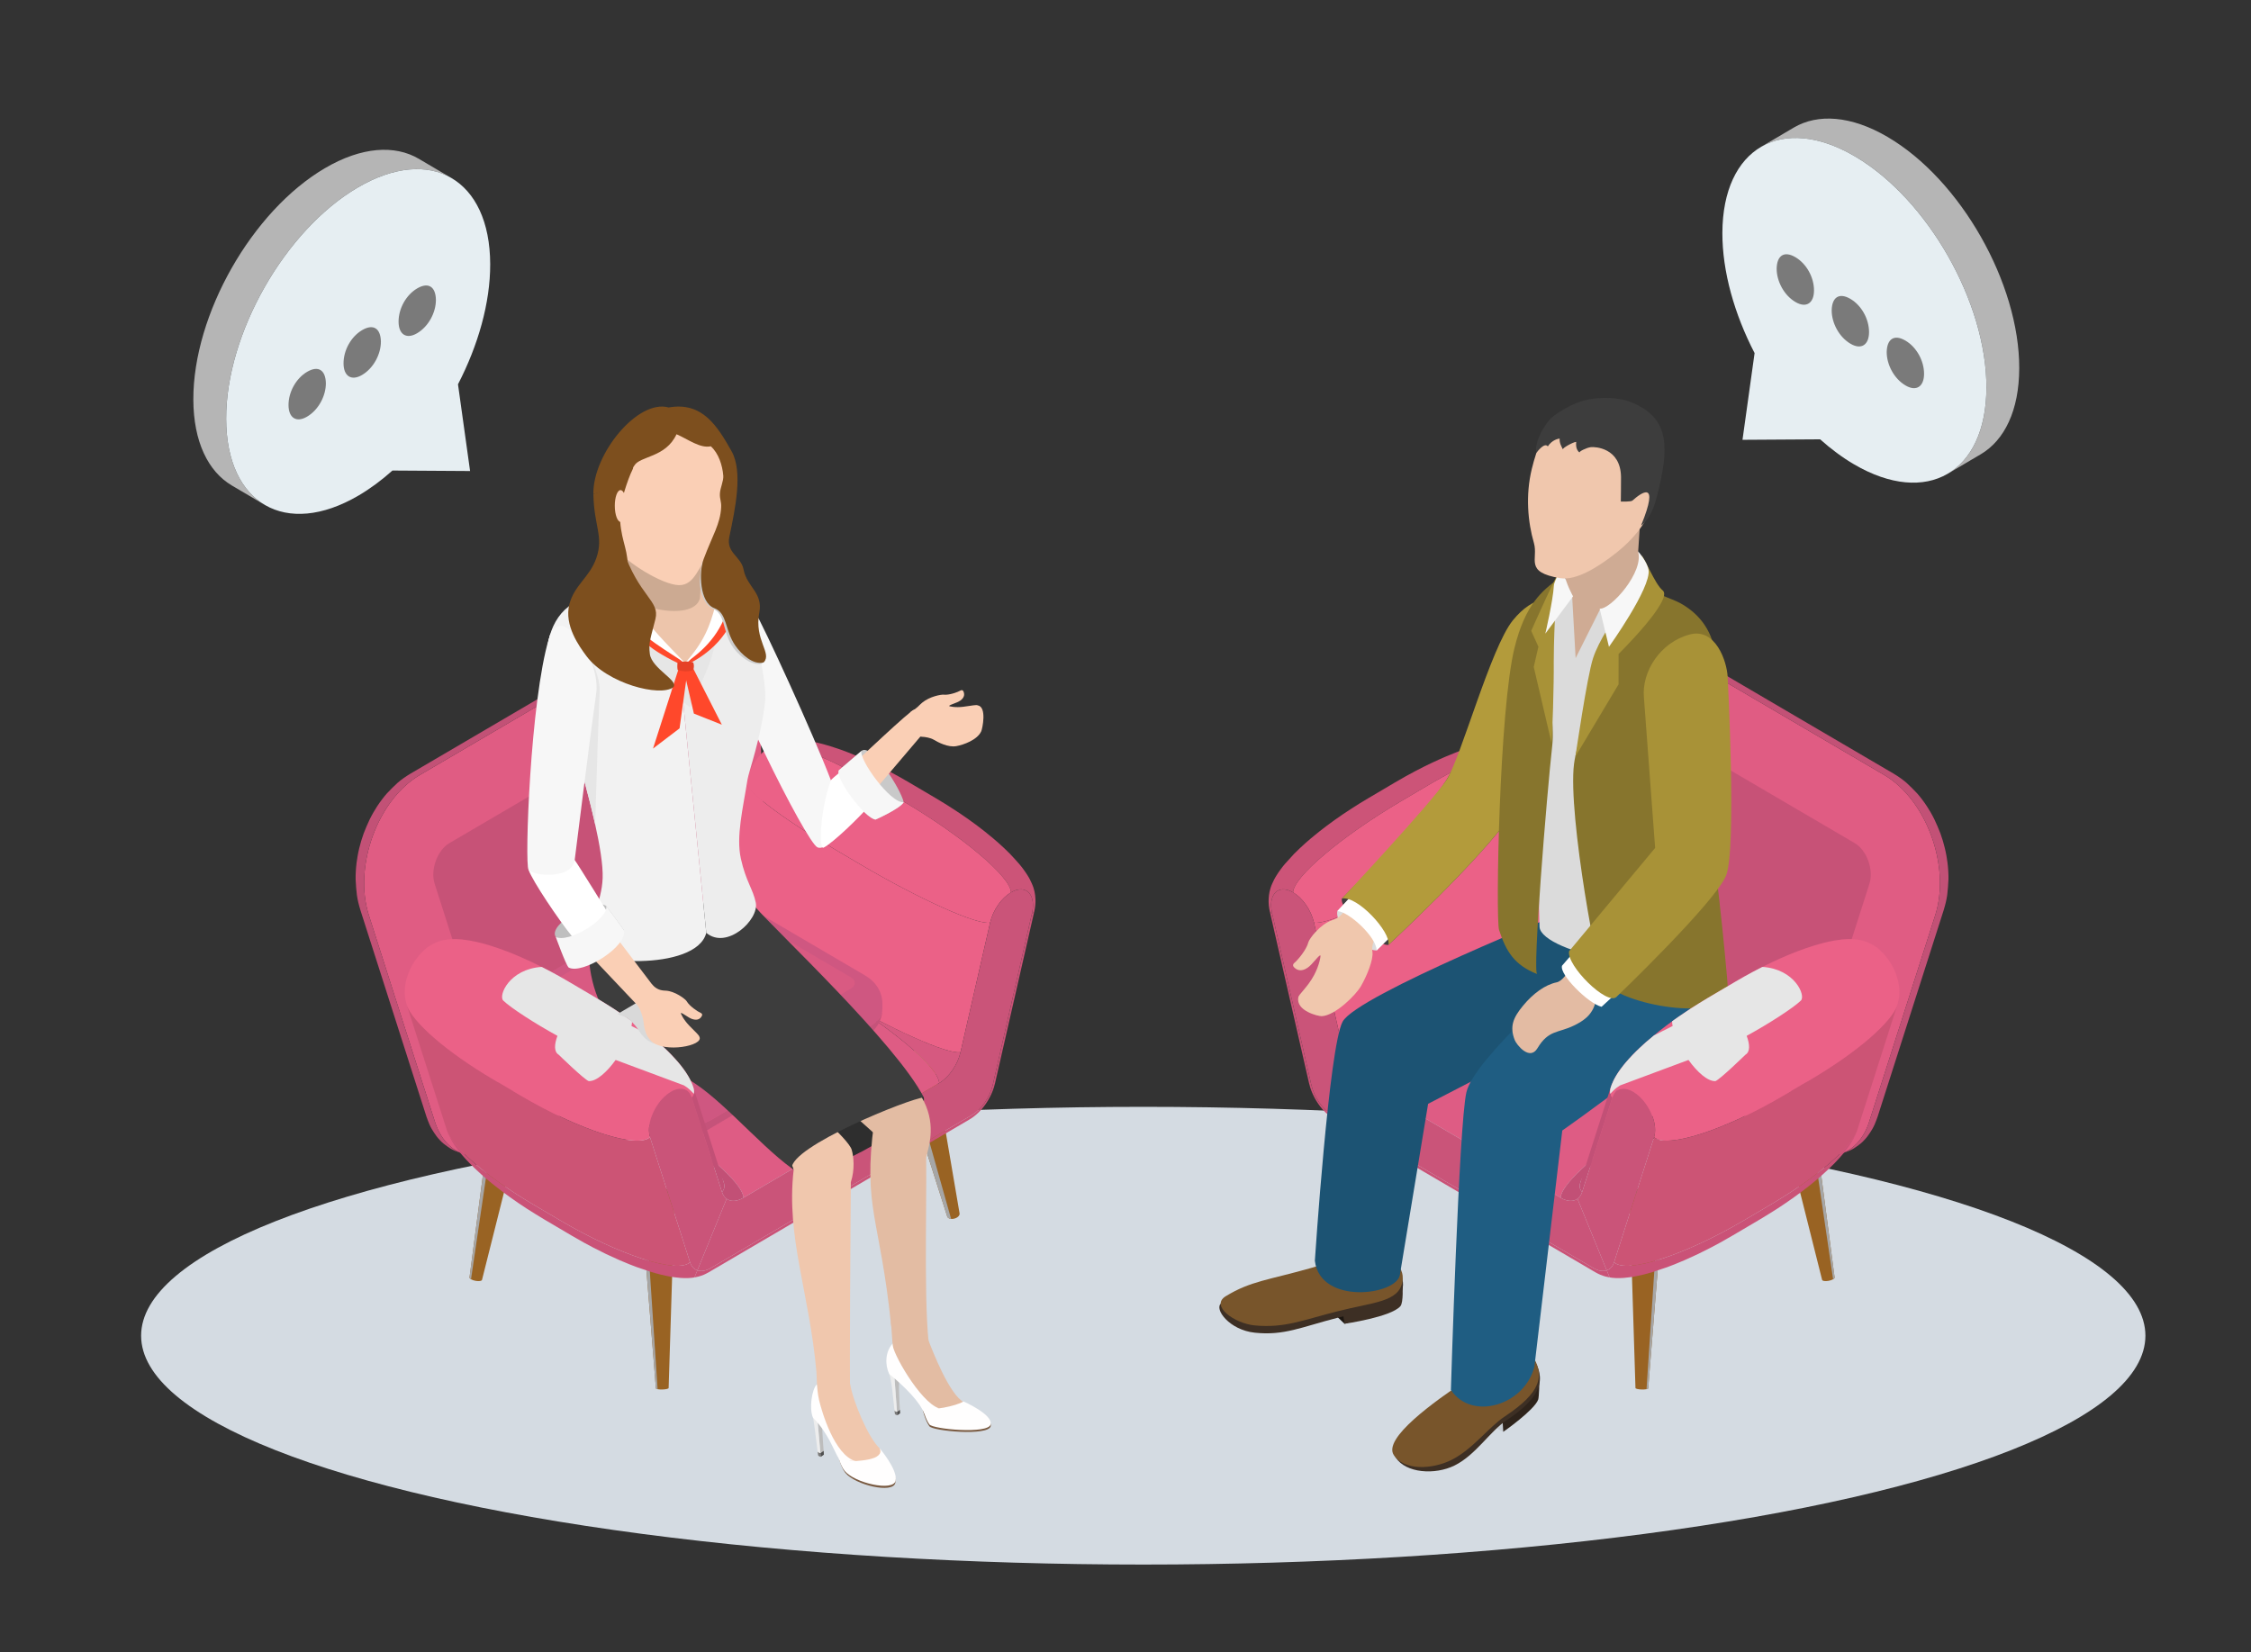 <svg width="203" height="149" viewBox="0 0 203 149" fill="none" xmlns="http://www.w3.org/2000/svg">
<rect x="0" y="0" width="203" height="149" fill="#333333" stroke="none"/>
<ellipse cx="103.102" cy="120.473" rx="90.376" ry="20.642" fill="#D4DBE2"/>
<path d="M81.446 95.243C82.004 94.747 82.971 94.558 83.607 94.822C84.242 95.085 84.305 95.701 83.747 96.198C83.189 96.694 82.222 96.883 81.587 96.619C80.951 96.356 80.888 95.74 81.446 95.243Z" fill="#96853F"/>
<path d="M85.422 109.721C83.98 105.195 82.537 100.669 81.095 96.142C81.157 96.339 81.323 96.509 81.587 96.619C82.222 96.883 83.189 96.694 83.748 96.198C84.042 95.935 84.164 95.64 84.119 95.38C84.962 100.11 85.73 104.754 86.536 109.441C86.552 109.536 86.507 109.645 86.399 109.742C86.193 109.924 85.837 109.994 85.603 109.897C85.506 109.856 85.445 109.794 85.422 109.721L85.422 109.721Z" fill="#996323"/>
<g style="mix-blend-mode:multiply">
<path d="M85.422 109.721L81.095 96.142C81.157 96.339 81.323 96.509 81.587 96.619C81.727 96.677 81.884 96.713 82.049 96.729L85.773 109.938C85.713 109.932 85.655 109.919 85.603 109.897C85.506 109.857 85.445 109.794 85.422 109.721H85.422Z" fill="#A6A6A6"/>
</g>
<path d="M42.342 115.218C43.076 109.602 43.811 103.988 44.546 98.372C44.527 98.517 44.673 98.694 44.985 98.862C45.58 99.181 46.551 99.352 47.155 99.241C47.426 99.192 47.576 99.095 47.607 98.973C46.227 104.462 44.848 109.95 43.468 115.44C43.457 115.484 43.401 115.52 43.302 115.538C43.08 115.579 42.722 115.516 42.503 115.399C42.388 115.337 42.334 115.272 42.342 115.218Z" fill="#996323"/>
<g style="mix-blend-mode:multiply">
<path d="M42.341 115.218L44.546 98.372C44.528 98.506 44.651 98.665 44.914 98.821L42.477 115.383C42.38 115.326 42.335 115.267 42.341 115.218Z" fill="#A6A6A6"/>
</g>
<path d="M45.002 98.082C45.606 97.972 46.577 98.142 47.171 98.462C47.766 98.782 47.759 99.131 47.155 99.241C46.551 99.352 45.58 99.182 44.985 98.862C44.391 98.541 44.398 98.192 45.002 98.082Z" fill="#91813D"/>
<path d="M69.197 84.123C68.951 76.895 68.704 69.669 68.459 62.441C68.442 62.116 68.417 61.681 68.365 61.359C68.259 60.7 68.231 60.581 68.064 59.991C68.005 59.785 67.912 59.514 67.823 59.319C67.675 58.991 67.462 58.559 67.275 58.252C67.172 58.081 67.014 57.868 66.892 57.711C66.788 57.579 66.634 57.417 66.523 57.291C66.396 57.147 66.198 56.98 66.05 56.859C65.902 56.737 65.697 56.584 65.53 56.491C65.254 56.337 64.871 56.16 64.578 56.041C63.368 55.629 61.954 55.782 60.514 56.626L37.865 69.901C34.049 72.137 31.86 78.159 33.266 82.553L39.222 101.177C39.702 102.679 40.623 103.67 41.75 104.053C41.904 104.102 42.112 104.158 42.27 104.191C42.393 104.217 42.56 104.234 42.685 104.248C42.919 104.273 43.294 104.261 43.484 104.235C43.616 104.218 44.019 104.163 44.291 104.069C44.416 104.026 44.588 103.977 44.709 103.923C44.941 103.821 45.244 103.67 45.467 103.55C45.526 103.516 45.581 103.468 45.632 103.407C45.581 103.468 45.526 103.516 45.467 103.55L47.443 102.392L49.419 101.234L51.395 100.076L53.37 98.918L55.346 97.76L57.322 96.602L59.298 95.444L61.274 94.285L63.249 93.127L65.225 91.969C65.266 91.946 65.304 91.916 65.34 91.88C65.304 91.916 65.265 91.945 65.225 91.969C65.681 91.7 65.985 91.446 65.988 91.443C66.19 91.273 66.451 91.034 66.642 90.851C66.741 90.755 66.861 90.616 66.953 90.513C67.155 90.286 67.438 89.906 67.508 89.8C67.583 89.686 67.689 89.538 67.758 89.42C67.897 89.186 68.077 88.87 68.2 88.627C68.262 88.504 68.342 88.339 68.393 88.212C68.445 88.085 68.518 87.916 68.567 87.788C68.617 87.659 68.675 87.484 68.721 87.354C68.737 87.31 68.879 86.87 68.969 86.462C68.999 86.325 69.037 86.141 69.061 86.003C69.085 85.865 69.11 85.679 69.13 85.541C69.151 85.402 69.163 85.215 69.177 85.075C69.19 84.932 69.196 84.739 69.199 84.596C69.202 84.454 69.197 84.265 69.196 84.123L69.197 84.123Z" fill="#E05C83"/>
<path d="M65.636 87.058L45.878 98.639C45.575 98.818 45.267 98.69 45.156 98.341L39.201 79.718C38.789 78.458 39.438 76.674 40.538 76.038L63.187 62.763C64.285 62.11 65.359 62.886 65.402 64.361L66.14 86.043C66.154 86.448 65.94 86.882 65.636 87.058Z" fill="#C75277"/>
<path d="M64.141 55.892C64.034 55.861 63.894 55.811 63.786 55.787C63.601 55.745 63.354 55.691 63.165 55.673C63.005 55.658 62.79 55.641 62.629 55.643C62.435 55.645 62.176 55.657 61.984 55.684C61.688 55.724 61.327 55.784 60.784 55.976C60.431 56.101 59.986 56.335 59.655 56.51L57.39 57.837L55.125 59.165L52.86 60.492L50.595 61.82L48.331 63.147L46.066 64.475L43.801 65.802L41.536 67.13L39.271 68.458L37.006 69.785C36.819 69.896 36.575 70.055 36.397 70.182C36.225 70.305 36 70.476 35.843 70.618C35.545 70.888 35.166 71.269 34.891 71.564C34.746 71.718 34.576 71.944 34.446 72.111C34.17 72.463 33.797 73.051 33.68 73.267C33.581 73.451 33.439 73.691 33.351 73.881C33.174 74.261 32.943 74.772 32.799 75.166C32.726 75.364 32.638 75.631 32.578 75.833C32.517 76.035 32.45 76.307 32.395 76.511C32.34 76.716 32.293 76.995 32.251 77.203C32.205 77.421 32.108 78.107 32.087 78.607C32.077 78.826 32.062 79.118 32.072 79.337C32.09 79.75 32.133 80.3 32.182 80.711C32.209 80.931 32.272 81.222 32.322 81.438C32.368 81.637 32.449 81.898 32.504 82.094C34.489 88.303 36.474 94.51 38.459 100.718C38.481 100.788 38.518 100.849 38.57 100.9C38.518 100.849 38.481 100.788 38.459 100.718C38.534 100.933 38.642 101.217 38.732 101.426C38.787 101.554 38.873 101.719 38.942 101.84C39.063 102.051 39.248 102.318 39.391 102.513C39.468 102.619 39.59 102.746 39.678 102.844C39.764 102.94 39.889 103.061 39.99 103.141C40.166 103.281 40.411 103.455 40.599 103.578C40.705 103.646 40.857 103.717 40.971 103.77C41.007 103.786 41.049 103.803 41.092 103.82C41.165 103.851 41.239 103.879 41.313 103.905L41.751 104.054C40.625 103.67 39.704 102.679 39.223 101.177L33.268 82.553C31.862 78.159 34.051 72.138 37.867 69.901L60.516 56.627C61.956 55.782 63.369 55.63 64.58 56.042L64.142 55.893L64.141 55.892Z" fill="#C25176"/>
<path d="M58.206 107.318C58.824 107.177 59.811 107.157 60.412 107.271C61.012 107.386 60.998 107.594 60.38 107.734C59.763 107.875 58.775 107.896 58.175 107.781C57.574 107.666 57.588 107.459 58.206 107.318Z" fill="#796B33"/>
<path d="M59.151 125.222C58.678 119.337 58.206 113.454 57.734 107.569C57.741 107.649 57.888 107.726 58.175 107.781C58.776 107.895 59.763 107.875 60.381 107.734C60.693 107.663 60.851 107.575 60.853 107.49C60.669 113.391 60.483 119.292 60.299 125.192C60.297 125.223 60.24 125.256 60.125 125.282C59.898 125.334 59.534 125.341 59.313 125.299C59.207 125.279 59.153 125.251 59.151 125.221L59.151 125.222Z" fill="#996323"/>
<g style="mix-blend-mode:multiply">
<path d="M59.151 125.222L57.734 107.569C57.741 107.646 57.878 107.721 58.148 107.775L59.303 125.297C59.204 125.277 59.153 125.25 59.151 125.221V125.222Z" fill="#A6A6A6"/>
</g>
<path d="M69.546 86.393C69.546 86.393 69.482 86.36 69.482 86.36C66.294 84.755 63.85 84.003 63.124 84.429C63.253 84.348 63.27 84.335 63.38 84.248C63.414 84.221 63.51 84.138 63.566 84.082C63.692 83.957 63.727 83.915 63.844 83.775C63.882 83.729 63.974 83.607 64.019 83.54C64.081 83.448 64.119 83.392 64.18 83.288C64.226 83.21 64.287 83.105 64.324 83.022C64.343 82.981 64.371 82.927 64.388 82.886C64.441 82.764 64.478 82.673 64.5 82.612C64.567 82.426 64.606 82.266 64.62 82.206C64.499 82.736 66.416 84.356 69.504 86.368C69.518 86.377 69.532 86.386 69.546 86.394L69.546 86.393Z" fill="#D75980"/>
<path d="M78.101 91.444L78.037 91.402C78.052 91.411 78.068 91.42 78.083 91.428C82.194 93.634 85.725 95.097 86.623 94.897C86.362 96.038 85.582 97.168 84.696 97.687C84.693 96.593 81.933 94.036 78.101 91.444Z" fill="#D65980"/>
<path d="M93.38 81.095C93.358 80.572 93.25 80.23 93.186 80.025C93.117 79.808 92.981 79.534 92.882 79.329C92.827 79.215 92.738 79.07 92.672 78.962C92.571 78.795 92.421 78.581 92.306 78.424C92.197 78.273 92.045 78.075 91.922 77.934C91.677 77.652 91.341 77.283 91.083 77.012C90.931 76.853 90.718 76.65 90.558 76.499C89.867 75.847 89.155 75.27 88.793 74.984C88.59 74.824 88.317 74.614 88.111 74.46C87.904 74.305 87.623 74.104 87.414 73.951C87.193 73.789 86.891 73.583 86.664 73.429C86.235 73.138 85.652 72.767 85.214 72.49C84.973 72.338 84.644 72.145 84.4 71.997L81.978 70.569C80.658 69.79 79.566 69.234 78.691 68.818C76.919 67.977 75.632 67.55 75.606 67.541C74.904 67.309 74.668 67.231 74.197 67.107C73.475 66.918 73.012 66.841 72.846 66.816C72.286 66.734 71.98 66.717 71.822 66.718C71.697 66.718 71.53 66.711 71.405 66.721C71.178 66.74 70.877 66.778 70.653 66.817C70.701 66.8 70.703 66.8 70.797 66.785C70.581 66.808 70.387 66.852 70.221 66.913C69.996 66.997 69.88 67.066 69.6 67.231C70.547 66.675 74.421 68.126 79.057 70.861L81.479 72.289C86.828 75.445 91.168 79.117 91.172 80.49C91.366 80.376 91.564 80.294 91.76 80.25C92.802 80.018 93.387 80.969 93.066 82.372C93.187 82.346 93.256 82.289 93.275 82.207C93.359 81.832 93.395 81.457 93.38 81.094L93.38 81.095Z" fill="#CC5478"/>
<path d="M75.003 89.487L72.581 88.059C67.945 85.323 64.072 83.873 63.124 84.428L61.358 85.463L59.593 86.498L57.828 87.532L56.063 88.567L54.298 89.601L52.533 90.636L50.768 91.67L49.003 92.705L47.238 93.739L45.473 94.774C46.42 94.218 50.294 95.669 54.93 98.404L57.352 99.832C62.701 102.988 67.041 106.66 67.045 108.032L84.695 97.687C84.692 96.314 80.351 92.643 75.002 89.487H75.003Z" fill="#DE5C84"/>
<path d="M65.254 106.591C65.23 106.526 65.196 106.441 65.165 106.379C65.123 106.293 65.062 106.181 65.01 106.1C64.921 105.963 64.798 105.783 64.702 105.651C64.624 105.544 64.513 105.406 64.427 105.305C64.226 105.068 64.035 104.844 63.631 104.44C63.421 104.23 63.119 103.936 62.636 103.515C61.58 102.591 60.519 101.838 60.401 101.756C59.51 101.127 58.521 100.488 57.456 99.86C57.451 99.843 57.441 99.831 57.43 99.824C57.663 99.965 57.974 100.149 58.205 100.293C58.433 100.433 58.734 100.625 58.959 100.77C59.269 100.972 59.755 101.293 60.392 101.748C60.403 101.756 60.414 101.764 60.426 101.772C64.27 104.369 67.044 106.935 67.046 108.032C66.161 108.551 65.376 108.338 65.11 107.506C65.337 107.29 65.378 106.977 65.254 106.59L65.254 106.591Z" fill="#C25076"/>
<path d="M77.569 77.953L75.147 76.524C70.374 73.708 67.133 71.206 67.289 70.522C66.399 74.416 65.51 78.311 64.62 82.205C64.463 82.889 67.704 85.391 72.478 88.207L74.899 89.635C80.248 92.791 85.498 95.147 86.622 94.897L89.291 83.214C88.167 83.464 82.917 81.108 77.569 77.953Z" fill="#EB6187"/>
<path d="M81.478 72.29L79.057 70.861C74.42 68.126 70.547 66.676 69.599 67.231C69.054 67.551 68.564 68.019 68.141 68.621C67.87 69.007 67.694 69.376 67.631 69.518C67.523 69.758 67.49 69.851 67.403 70.107C67.367 70.213 67.351 70.278 67.29 70.521C67.133 71.205 70.374 73.708 75.148 76.524L77.569 77.952C82.918 81.108 88.168 83.464 89.292 83.213C89.553 82.072 90.33 80.983 91.172 80.49C91.168 79.117 86.828 75.445 81.479 72.29H81.478Z" fill="#EB6187"/>
<path d="M63.895 114.764C63.898 114.762 63.901 114.76 63.905 114.757C63.901 114.76 63.898 114.762 63.895 114.764Z" fill="#CA5277"/>
<path d="M93.274 82.207C93.255 82.29 93.187 82.346 93.066 82.373L89.531 97.846C89.276 98.959 88.514 100.063 87.65 100.569C87.65 100.638 87.64 100.699 87.619 100.754C87.64 100.699 87.65 100.638 87.65 100.569L64.116 114.363C63.659 114.631 63.23 114.697 62.888 114.581L62.628 115.218C62.758 115.196 62.883 115.17 63.001 115.137C63.143 115.098 63.33 115.035 63.467 114.978C63.599 114.922 63.768 114.833 63.894 114.764C63.898 114.762 63.901 114.76 63.904 114.758C63.901 114.76 63.898 114.762 63.894 114.764L66.248 113.385L68.601 112.006L70.955 110.626L73.308 109.247L75.662 107.868L78.015 106.488L80.369 105.109L82.722 103.729L85.076 102.35L87.429 100.971C87.442 100.963 87.453 100.955 87.465 100.947C87.453 100.955 87.441 100.963 87.429 100.971C87.634 100.85 87.781 100.738 87.783 100.737C87.995 100.573 88.058 100.521 88.247 100.341C88.338 100.254 88.484 100.095 88.526 100.046C88.675 99.869 88.743 99.788 88.901 99.563C88.949 99.494 89.201 99.127 89.406 98.669C89.515 98.423 89.551 98.318 89.629 98.087C89.664 97.983 89.68 97.919 89.74 97.681C89.738 97.689 89.734 97.696 89.731 97.704C89.734 97.696 89.738 97.689 89.74 97.681C90.918 92.523 92.097 87.366 93.275 82.208L93.274 82.207Z" fill="#CA5277"/>
<path d="M91.76 80.251C91.564 80.294 91.367 80.376 91.172 80.49C90.331 80.984 89.553 82.073 89.292 83.214C88.402 87.108 87.512 91.003 86.623 94.897C86.362 96.038 85.582 97.168 84.696 97.687C78.812 101.136 72.929 104.584 67.045 108.033C66.452 108.38 65.906 108.398 65.529 108.123L62.889 114.581C63.23 114.697 63.659 114.631 64.116 114.363C71.961 109.765 79.806 105.167 87.65 100.569C88.515 100.063 89.276 98.959 89.531 97.846C90.71 92.689 91.888 87.531 93.066 82.373C93.386 80.969 92.802 80.019 91.76 80.251H91.76Z" fill="#CA5479"/>
<path d="M78.492 92.542L64.229 100.956C62.774 101.815 60.409 101.815 58.945 100.956L46.655 93.753C45.918 93.321 45.55 92.754 45.552 92.188C45.552 92.27 45.554 92.378 45.565 92.458C45.582 92.591 45.607 92.769 45.644 92.898C45.713 93.137 45.783 93.343 45.977 93.662C46.048 93.777 46.157 93.92 46.243 94.023C46.31 94.105 46.41 94.204 46.486 94.276C46.552 94.34 46.645 94.421 46.719 94.475C46.831 94.558 46.986 94.661 47.104 94.735L48.334 95.456L49.563 96.176L50.792 96.897L52.021 97.617L53.25 98.338L54.479 99.058L55.709 99.779L56.938 100.499L58.167 101.22L59.396 101.94C59.639 102.081 59.819 102.156 59.869 102.175C60.167 102.293 60.254 102.316 60.513 102.383C60.562 102.396 61.009 102.507 61.584 102.507C61.712 102.507 61.884 102.496 62.011 102.487C62.077 102.483 62.163 102.47 62.228 102.463C62.325 102.451 62.569 102.405 62.665 102.381C62.735 102.362 62.83 102.34 62.899 102.318C63.026 102.276 63.196 102.215 63.321 102.165C63.398 102.135 63.497 102.086 63.571 102.049C63.633 102.018 63.714 101.97 63.775 101.937L65.202 101.095L66.628 100.253L68.055 99.412L69.481 98.57L70.907 97.729L72.334 96.887L73.76 96.045L75.187 95.204L76.613 94.362L78.04 93.521C78.241 93.4 78.304 93.351 78.474 93.22C78.558 93.155 78.658 93.055 78.736 92.983C78.838 92.887 79.035 92.648 79.128 92.496C79.197 92.383 79.285 92.229 79.34 92.108C79.394 91.985 79.45 91.815 79.489 91.687C79.51 91.616 79.531 91.52 79.541 91.447C79.553 91.353 79.564 91.237 79.571 91.13C79.518 91.644 79.159 92.148 78.493 92.541L78.492 92.542Z" fill="#C5537A"/>
<path d="M79.58 90.532C79.579 90.452 79.578 90.343 79.567 90.263C79.55 90.13 79.525 89.952 79.487 89.823C79.419 89.586 79.349 89.38 79.154 89.06C79.084 88.944 78.974 88.802 78.888 88.698C78.821 88.617 78.722 88.517 78.646 88.445C78.579 88.382 78.486 88.301 78.412 88.246C78.3 88.163 78.145 88.06 78.027 87.986L76.798 87.266L75.569 86.545L74.34 85.825L73.111 85.104L71.882 84.384L70.653 83.663L69.423 82.943L68.194 82.222L66.965 81.502L65.736 80.781C65.493 80.641 65.313 80.566 65.263 80.546C64.964 80.428 64.877 80.405 64.619 80.338C64.57 80.326 64.123 80.215 63.547 80.215C63.419 80.215 63.248 80.225 63.12 80.234C63.054 80.239 62.968 80.251 62.903 80.259C62.806 80.27 62.562 80.316 62.467 80.341C62.396 80.359 62.302 80.382 62.233 80.404C62.105 80.446 61.935 80.507 61.81 80.556C61.733 80.587 61.634 80.636 61.56 80.673C61.498 80.704 61.417 80.751 61.356 80.785L59.929 81.626L58.503 82.468L57.077 83.31L55.65 84.151L54.224 84.993L52.797 85.835L51.371 86.676L49.945 87.518L48.518 88.359L47.092 89.201C46.89 89.322 46.827 89.371 46.658 89.502C46.574 89.567 46.473 89.666 46.396 89.739C46.294 89.835 46.096 90.073 46.003 90.225C45.934 90.338 45.846 90.493 45.792 90.614C45.737 90.736 45.681 90.906 45.643 91.035C45.622 91.105 45.6 91.201 45.591 91.275C45.573 91.409 45.558 91.588 45.552 91.724L45.551 92.19C45.549 92.756 45.917 93.322 46.654 93.754L58.944 100.958C60.408 101.816 62.773 101.816 64.227 100.958L78.491 92.543C79.213 92.117 79.575 91.559 79.577 91L79.578 90.534L79.58 90.532Z" fill="#CF5781"/>
<path d="M48.415 89.352L62.679 80.937C63.158 80.653 63.95 80.653 64.432 80.937L76.723 88.141C77.207 88.424 77.21 88.889 76.728 89.172L62.465 97.587C61.985 97.871 61.194 97.871 60.712 97.587L48.421 90.383C47.936 90.1 47.934 89.635 48.415 89.352V89.352Z" fill="#D95A82"/>
<path d="M46.667 93.091C46.66 93.157 46.657 93.222 46.656 93.287C46.656 93.222 46.66 93.157 46.667 93.091Z" fill="#EB6187"/>
<path d="M77.692 67.728C77.556 67.849 75.644 69.483 75.644 69.483C75.326 70.266 78.011 73.825 78.962 73.919C78.962 73.919 81.13 72.96 81.497 72.361C81.254 71.168 78.573 66.973 77.692 67.728Z" fill="#C9C9C9"/>
<path d="M63.956 55.562C65.297 61.215 72.706 75.954 73.721 76.428C74.351 76.722 76.482 75.427 75.387 71.677C74.655 69.173 70.107 59.121 68.508 55.967C67.124 53.238 63.117 52.024 63.956 55.562Z" fill="#F7F7F7"/>
<path d="M82.446 64.004C82.102 64.051 77.573 68.355 75.572 70.202L78.058 72.25L83.95 65.321C83.369 64.711 83.002 63.87 82.446 64.004V64.004Z" fill="#FACFB5"/>
<path d="M86.605 63.187C86.286 63.416 85.66 63.543 85.593 63.674C85.595 63.712 86.169 63.841 86.891 63.744C87.746 63.63 88.031 63.556 88.172 63.618C89.023 63.76 88.588 65.736 88.495 65.949C88.145 66.742 86.874 67.189 86.228 67.3C85.504 67.425 84.618 66.967 84.197 66.713C83.919 66.546 83.412 66.459 83.162 66.456C82.166 66.444 81.702 64.456 82.193 64.158C82.743 63.852 82.823 63.66 83.161 63.38C83.846 62.811 84.884 62.63 85.101 62.656C85.574 62.714 86.358 62.436 86.649 62.27C86.726 62.226 86.826 62.25 86.868 62.329C86.997 62.571 87.01 62.898 86.606 63.187L86.605 63.187Z" fill="#FACFB5"/>
<path d="M76.397 69.121C76.397 69.121 75.088 70.164 74.945 70.354C74.447 71.687 74.165 73.271 74.066 74.493C73.966 75.717 74.05 76.576 74.282 76.449C75.186 75.953 77.277 73.95 78.665 72.395L76.398 69.121H76.397Z" fill="white"/>
<path d="M77.692 67.728C77.556 67.849 75.644 69.483 75.644 69.483C75.326 70.266 78.011 73.825 78.962 73.919C78.962 73.919 81.13 72.96 81.497 72.361C80.243 72.442 77.423 68.423 77.692 67.728Z" fill="#F7F7F7"/>
<path d="M77.785 103.829C72.011 106.91 71.382 105.437 71.149 104.983C70.454 103.633 73.652 101.588 75.73 99.782L83.294 98.964C83.294 98.964 84.118 100.45 77.785 103.829H77.785Z" fill="#2E2E2E"/>
<path d="M83.813 128.641C84.134 129.079 89.139 129.538 89.342 128.639C89.545 127.737 86.893 126.57 86.893 126.57C86.284 126.971 83.949 127.477 83.211 127.147C83.211 127.147 83.447 128.141 83.813 128.641H83.813Z" fill="#7A5B42"/>
<path d="M81.22 124.153C80.963 124.495 81.103 126.091 81.175 127.472L80.919 127.649C80.919 127.649 80.916 127.649 80.915 127.649L80.649 124.022L81.22 124.153Z" fill="#BDBDBD"/>
<path d="M80.697 127.512C80.548 126.12 80.425 124.567 80.192 123.917L80.649 124.022L80.915 127.649C80.811 127.63 80.704 127.575 80.697 127.512Z" fill="#EDEDED"/>
<path d="M80.674 123.688L84.375 123.312C83.776 121.947 83.207 120.569 83.117 119.025L80.346 119.206L80.674 123.688V123.688Z" fill="#E3BCA3"/>
<path d="M85.022 127.495L86.939 126.483C85.625 125.805 84.125 121.916 83.658 120.712L81.485 123.51C82.274 125.427 83.443 126.919 85.022 127.495V127.495Z" fill="#E3BCA3"/>
<path d="M83.81 128.472C84.131 128.91 89.136 129.369 89.339 128.471C89.542 127.568 86.89 126.401 86.89 126.401C86.281 126.802 83.946 127.308 83.208 126.979C83.208 126.979 83.444 127.972 83.81 128.472H83.81Z" fill="#FFFEFE"/>
<path d="M80.185 123.917C81.66 125.135 82.924 126.418 83.353 127.485L84.69 127.025C82.988 126.492 80.349 121.832 80.5 121.181C79.826 121.923 79.797 123.087 80.185 123.917V123.917Z" fill="#FFFEFE"/>
<path d="M81.175 127.472C81.17 127.372 81.164 127.271 81.158 127.17C81.164 127.271 81.17 127.372 81.175 127.472Z" fill="#CCCCCC"/>
<path d="M80.893 127.349L80.915 127.648C80.915 127.648 80.917 127.649 80.918 127.649C80.813 127.631 80.704 127.575 80.697 127.512C80.686 127.415 80.676 127.318 80.666 127.22C80.686 127.28 80.791 127.332 80.893 127.349Z" fill="#7A7A7A"/>
<path d="M80.893 127.349H80.894L81.158 127.167C81.158 127.168 81.158 127.168 81.158 127.17C81.164 127.271 81.169 127.372 81.175 127.472L80.918 127.649C80.918 127.649 80.916 127.648 80.915 127.648L80.893 127.349Z" fill="#4F4F4F"/>
<path d="M81.717 99.193L75.488 93.607L72.743 96.761L78.972 102.348L81.717 99.193Z" fill="#E3BCA3"/>
<path d="M78.823 101.273C77.796 108.996 79.364 109.801 80.36 119.52C81.221 123.169 84.139 124.242 83.981 122.393C83.245 119.775 83.587 109.38 83.524 104.38C83.833 103.199 84.457 101.233 83.087 98.906C81.521 96.248 79.038 99.646 78.822 101.273L78.823 101.273Z" fill="#E3BCA3"/>
<path d="M74.295 127.535C74.016 127.918 74.198 129.675 74.302 131.197L74.021 131.398C74.021 131.398 74.019 131.397 74.018 131.397L73.663 127.401L74.295 127.535H74.295Z" fill="#BDBDBD"/>
<path d="M73.774 131.25C73.586 129.717 73.395 128.026 73.211 127.282L73.662 127.401L74.017 131.397C73.902 131.378 73.783 131.319 73.774 131.251V131.25Z" fill="#EDEDED"/>
<path d="M73.988 131.067L74.018 131.396C74.018 131.396 74.02 131.397 74.022 131.397C73.906 131.379 73.785 131.319 73.775 131.25C73.762 131.143 73.749 131.036 73.736 130.927C73.76 130.994 73.876 131.049 73.988 131.067V131.067Z" fill="#7A7A7A"/>
<path d="M73.988 131.067H73.989L74.278 130.861C74.278 130.862 74.278 130.863 74.278 130.864C74.286 130.976 74.294 131.087 74.301 131.197L74.021 131.398C74.021 131.398 74.019 131.397 74.018 131.397L73.988 131.067V131.067Z" fill="#4F4F4F"/>
<path d="M71.538 99.442H66.176C66.402 100.866 71.354 103.913 71.571 105.541C70.879 111.608 72.99 116.556 73.629 123.751L73.799 127.622C73.799 127.622 76.603 126.808 76.671 126.494C76.607 122.526 76.693 111.638 76.73 106.626C77.103 105.495 76.99 104.303 76.806 103.693C76.517 102.739 72.476 99.049 71.538 99.442Z" fill="#F0C7AD"/>
<path d="M77.544 132.276C78.484 131.988 79.201 131.725 79.395 131.172C79.449 131.019 79.458 130.855 79.321 130.622C78.277 129.652 76.914 126.338 76.67 124.846L73.759 127.229C74.662 129.331 75.793 131.668 77.544 132.276L77.544 132.276Z" fill="#F0C7AD"/>
<path d="M76.23 132.835C77.119 133.946 80.534 134.744 80.742 133.749C80.951 132.75 79.447 130.995 79.447 130.995C79.57 131.358 78.314 131.888 77.193 131.973C76.485 132.028 75.918 131.633 75.603 131.285C75.603 131.285 75.803 132.301 76.23 132.835L76.23 132.835Z" fill="#7A5B42"/>
<path d="M76.165 132.655C77.054 133.767 80.561 134.549 80.769 133.554C80.979 132.555 79.314 130.609 79.314 130.609C79.486 130.911 79.37 131.112 79.222 131.257C78.873 131.6 78.008 131.718 77.22 131.778C76.513 131.833 75.848 131.454 75.533 131.106C75.533 131.106 75.738 132.123 76.165 132.656L76.165 132.655Z" fill="#FFFEFE"/>
<path d="M73.311 127.848C74.759 129.372 75.082 130.623 75.701 131.662L77.158 131.794C75.249 131.229 74.114 127.339 73.863 126.265C73.747 125.769 73.698 125.154 73.66 124.859C73.205 125.339 72.963 127.044 73.311 127.848V127.848Z" fill="#FFFEFE"/>
<path d="M83.314 98.986C80.846 94.139 69.853 83.842 68.154 81.849C66.22 79.579 53.18 83.817 53.18 83.817C52.419 90.748 56.318 94.844 61.496 97.07C64.404 98.319 68.31 103.158 71.412 105.383C71.206 103.439 82.07 99.048 83.314 98.985V98.986Z" fill="#3D3D3D"/>
<path d="M60.401 51.302L53.484 53.754C50.664 54.268 49.364 56.482 49.272 59.388C49.272 59.388 54.513 74.53 54.348 79.198C54.27 81.406 53.107 83.214 52.734 85.369C52.463 86.94 62.782 87.708 63.695 84.138L60.401 51.301V51.302Z" fill="#F2F2F2"/>
<path d="M69 63.24C69.165 61.722 68.228 56.386 66.292 53.153C65.232 51.383 63.208 50.789 60.401 51.302L63.695 84.138C65.534 85.694 68.478 82.963 68.157 81.406C67.904 80.176 67.271 79.515 66.813 77.444C66.368 75.428 67.007 72.9 67.413 70.307C67.525 69.589 68.636 66.576 68.999 63.241L69 63.24Z" fill="#EDEDED"/>
<path d="M64.36 54.851C65.164 57.791 63.962 60.121 62.195 63.785C59.819 61.886 56.824 57.96 55.013 55.113L64.36 54.851L64.36 54.851Z" fill="#E6E6E6"/>
<path d="M63.949 50.876C66.205 53.953 65.229 56.912 61.784 59.809C59.407 57.91 56.97 54.599 55.158 51.752L63.949 50.876H63.949Z" fill="#EDC5AB"/>
<path d="M64.485 54.715C64.681 53.896 66.887 54.693 67.112 54.759C67.035 52.871 64.553 50.969 63.851 50.732C63.093 50.475 62.584 50.657 62.584 50.657C63.879 50.996 64.633 53.054 64.485 54.715Z" fill="white"/>
<path d="M66.429 54.786C65.867 57.117 64.111 58.977 61.74 60.047C63.566 58.161 64.243 56.781 64.8 55.001C64.966 54.668 65.935 54.621 66.429 54.786Z" fill="#FF482B"/>
<path d="M65.769 54.262C65.304 56.615 63.873 58.436 61.783 59.806C63.528 57.842 64.023 56.441 64.505 54.639C64.657 54.299 65.268 54.119 65.769 54.262Z" fill="white"/>
<path d="M54.809 55.541C55.241 54.966 57.416 54.625 58.153 54.921C56.544 53.117 56.132 50.884 56.797 50.085C56.073 50.293 54.764 51.987 54.72 52.515C54.636 53.52 54.809 55.541 54.809 55.541Z" fill="white"/>
<path d="M56.274 55.682C57.613 57.882 59.144 58.932 62.12 60.272C60.267 58.348 58.895 57.075 57.928 55.608C57.634 55.458 56.717 55.605 56.274 55.682Z" fill="#FF482B"/>
<path d="M56.052 54.881C57.391 57.081 59.008 57.988 61.782 59.806C59.929 57.882 58.649 56.597 57.683 55.131C57.389 54.981 56.494 54.804 56.052 54.881L56.052 54.881Z" fill="white"/>
<path d="M61.284 65.694L58.891 67.516L61.391 59.724L62.097 59.795L61.284 65.694Z" fill="#FF482B"/>
<path d="M62.576 64.362L65.098 65.363L62.229 59.731L61.526 59.837L62.576 64.362Z" fill="#FF482B"/>
<path d="M62.518 60.426C62.091 60.603 61.619 60.589 61.111 60.426C61.073 60.197 61.072 59.97 61.111 59.746C61.595 59.637 62.065 59.63 62.518 59.746C62.602 59.973 62.595 60.2 62.518 60.426Z" fill="#E64127"/>
<path d="M62.228 113.849C61.106 114.916 55.858 113.222 50.509 110.066L48.088 108.638C43.821 106.121 40.778 103.434 40.29 101.908C40.332 102.032 40.39 102.198 40.445 102.317C40.536 102.514 40.669 102.771 40.778 102.959C40.88 103.135 41.036 103.357 41.154 103.523C41.242 103.648 41.371 103.808 41.465 103.929C41.468 103.933 41.782 104.334 42.337 104.906C42.677 105.255 42.799 105.368 43.386 105.908C43.391 105.912 43.879 106.356 44.635 106.956C45.056 107.292 45.528 107.647 45.999 107.985C46.484 108.332 46.99 108.677 47.503 109.01C47.974 109.316 48.615 109.705 49.096 109.996L51.517 111.424C51.849 111.619 52.294 111.873 52.63 112.06C52.881 112.199 53.218 112.381 53.473 112.512C54.44 113.009 54.868 113.219 55.854 113.653C56.435 113.909 57.198 114.206 57.426 114.287C57.828 114.428 58.367 114.61 58.773 114.738C58.987 114.806 59.277 114.879 59.494 114.938C59.716 114.998 60.344 115.141 60.79 115.199C61.103 115.24 61.532 115.296 62.066 115.275C62.264 115.268 62.451 115.247 62.629 115.218L62.889 114.581C62.586 114.478 62.35 114.232 62.228 113.849H62.228Z" fill="#CA5277"/>
<path d="M58.618 102.564C57.496 103.631 52.248 101.937 46.899 98.781L44.477 97.353C40.211 94.836 37.168 92.149 36.68 90.623C37.883 94.385 39.086 98.146 40.289 101.908C40.777 103.434 43.821 106.121 48.087 108.638L50.508 110.067C55.858 113.222 61.105 114.916 62.227 113.85L58.618 102.564Z" fill="#CC5475"/>
<path d="M62.528 98.069C62.61 98.325 62.719 98.666 62.8 98.921C62.842 99.049 62.896 99.22 62.937 99.347C63.018 99.603 63.127 99.944 63.209 100.2C63.291 100.455 63.4 100.796 63.482 101.052C63.523 101.18 63.577 101.35 63.618 101.478C63.7 101.733 63.809 102.074 63.89 102.33C63.972 102.586 64.081 102.927 64.163 103.182C64.204 103.31 64.258 103.48 64.299 103.608C64.381 103.864 64.49 104.205 64.571 104.46C64.653 104.716 64.762 105.057 64.844 105.312C64.885 105.44 64.939 105.611 64.98 105.738C65.062 105.994 65.171 106.335 65.253 106.591C65.376 106.978 65.336 107.29 65.108 107.506L62.383 98.985C62.61 98.769 62.651 98.456 62.527 98.069L62.528 98.069Z" fill="#C25076"/>
<path d="M65.11 107.507C64.201 104.666 63.293 101.826 62.384 98.985C62.118 98.153 61.337 97.978 60.495 98.471C60.301 98.585 60.103 98.735 59.908 98.92C58.868 99.909 58.291 101.54 58.618 102.564C59.821 106.326 61.025 110.088 62.228 113.85C62.35 114.232 62.585 114.478 62.889 114.581L65.529 108.124C65.343 107.988 65.198 107.782 65.109 107.507H65.11Z" fill="#CA5479"/>
<path d="M62.528 98.069C62.446 97.826 62.255 97.258 61.648 96.43C61.532 96.272 61.316 95.977 60.884 95.499C60.406 94.969 59.933 94.529 59.928 94.525C59.76 94.37 59.539 94.159 59.366 94.009C59.016 93.707 58.543 93.311 58.184 93.019C57.983 92.856 57.708 92.647 57.501 92.492C57.297 92.338 57.021 92.138 56.814 91.987C56.808 91.983 56.177 91.525 55.308 90.961C54.839 90.656 54.203 90.269 53.725 89.981L51.304 88.552C51.049 88.403 50.708 88.206 50.451 88.062C49.364 87.453 48.271 86.903 47.205 86.429C46.177 85.971 45.178 85.591 44.237 85.296C43.605 85.099 43.12 84.986 42.887 84.935C42.721 84.899 42.499 84.853 42.332 84.826C42.116 84.791 41.826 84.754 41.608 84.728C41.474 84.713 41.294 84.703 41.16 84.7C40.997 84.697 40.78 84.703 40.618 84.709C40.427 84.717 40.174 84.761 39.986 84.796C39.897 84.813 39.641 84.885 39.54 84.924C39.476 84.949 39.389 84.979 39.327 85.008C39.204 85.065 39.044 85.151 38.923 85.212C38.923 85.212 38.75 85.31 38.636 85.384C38.539 85.447 38.47 85.502 38.433 85.532C38.367 85.584 38.3 85.649 38.267 85.68C38.223 85.721 38.182 85.766 38.14 85.809C38.085 85.863 38.013 85.936 37.959 85.991C37.905 86.045 37.836 86.123 37.787 86.182C37.653 86.344 37.43 86.613 37.198 87.022C37.126 87.148 36.936 87.484 36.776 87.938C36.629 88.361 36.575 88.652 36.538 88.904C36.493 89.222 36.494 89.55 36.506 89.696C36.514 89.794 36.522 89.924 36.54 90.02C36.574 90.202 36.631 90.443 36.681 90.621C37.168 92.147 40.212 94.835 44.479 97.352L46.9 98.78C52.249 101.936 57.497 103.63 58.619 102.563C58.291 101.539 58.869 99.908 59.909 98.919C60.104 98.734 60.302 98.584 60.496 98.47C61.338 97.977 62.119 98.152 62.385 98.984C62.612 98.768 62.653 98.455 62.529 98.067L62.528 98.069Z" fill="#EB6187"/>
<g style="mix-blend-mode:multiply">
<path d="M62.528 98.069C62.447 97.826 62.256 97.258 61.649 96.43C61.533 96.272 61.316 95.977 60.885 95.499C60.407 94.969 59.934 94.529 59.929 94.525C59.761 94.37 59.54 94.159 59.367 94.009C59.149 93.821 58.885 93.599 58.63 93.386L56.951 92.542C56.978 92.396 56.995 92.256 57.001 92.123C56.936 92.075 56.872 92.029 56.815 91.987C56.809 91.983 56.177 91.524 55.309 90.96C54.84 90.656 54.204 90.269 53.726 89.98L51.304 88.552C51.05 88.402 50.709 88.206 50.452 88.062C49.927 87.768 49.401 87.488 48.877 87.224C48.861 87.221 48.84 87.215 48.827 87.213C45.928 87.411 44.923 89.799 45.385 90.247C46.066 90.908 48.259 92.327 50.273 93.428C49.981 94.207 49.951 94.869 50.383 95.129C50.383 95.129 52.672 97.361 53.092 97.51C53.785 97.545 54.731 96.7 55.52 95.601L61.686 97.898C61.731 97.936 61.78 97.97 61.834 97.999C62.008 98.091 62.314 98.373 62.573 98.657C62.615 98.488 62.6 98.291 62.529 98.069H62.528Z" fill="#E6E6E6"/>
</g>
<g style="mix-blend-mode:multiply">
<path d="M58.862 91.449V89.589L55.68 91.466L56.444 91.751C56.481 91.781 56.522 91.81 56.567 91.834C56.798 91.956 57.313 92.486 57.494 92.775C57.769 93.214 58.201 93.888 58.94 94.094C59.386 94.219 59.952 94.119 60.509 93.902V91.449H58.862H58.862Z" fill="#D9D9D9"/>
</g>
<path d="M56.257 83.882C56.159 83.728 54.678 81.723 54.678 81.723C53.661 80.909 49.381 83.368 50.114 84.497C50.114 84.497 51.603 85.498 52.136 85.952C53.357 86.632 55.857 85.848 56.257 83.882Z" fill="#BFBFBF"/>
<path d="M55.107 82.792C55.107 82.792 51.992 77.743 51.826 77.572C49.601 76.652 47.494 77.982 47.677 78.485C48.033 79.463 50.338 82.931 51.659 84.544L55.107 82.792Z" fill="white"/>
<path d="M59.669 89.925L54.237 82.777L52.09 84.969L58.165 91.389L59.669 89.925Z" fill="#FACFB5"/>
<path d="M62.44 91.918C62.051 91.791 61.552 91.343 61.402 91.368C61.372 91.393 61.629 91.961 62.162 92.51C62.796 93.162 63.036 93.356 63.074 93.515C63.493 94.324 59.943 94.992 58.757 93.932C58.181 93.417 58.085 92.619 58.027 92.102C57.99 91.762 57.755 91.057 57.6 90.844C56.983 89.994 58.417 88.401 58.837 88.833C59.226 89.226 59.551 89.336 60.007 89.351C60.857 89.379 61.813 90.11 61.928 90.309C62.179 90.746 62.901 91.234 63.221 91.376C63.305 91.413 63.348 91.512 63.31 91.597C63.193 91.86 62.933 92.077 62.441 91.917L62.44 91.918Z" fill="#FACFB5"/>
<path d="M56.258 83.882C56.16 83.728 54.679 81.723 54.679 81.723C54.87 82.939 51.205 85.116 50.115 84.497C50.115 84.497 51.019 86.998 51.278 87.263C52.498 87.944 56.666 85.335 56.258 83.882Z" fill="#F7F7F7"/>
<g style="mix-blend-mode:multiply">
<path d="M53.673 74.354C53.784 70.654 53.962 64.895 54.079 62.439C54.213 59.625 50.729 55.198 49.606 57.249C49.407 57.902 49.296 58.62 49.272 59.388C49.272 59.388 52.289 68.108 53.673 74.354L53.673 74.354Z" fill="#E6E6E6"/>
</g>
<path d="M49.501 57.599C47.83 63.16 47.301 77.916 47.663 78.444C48.059 79.022 51.6 79.336 51.827 77.573C51.967 76.478 53.26 66.051 53.767 62.523C54.204 59.486 50.547 54.117 49.501 57.599Z" fill="#F7F7F7"/>
<path d="M63.118 53.978C63.227 53.413 63.323 45.544 63.323 45.544L55.911 47.083C55.911 47.083 55.545 52.004 55.708 52.667C56.074 54.746 62.515 56.239 63.118 53.978Z" fill="#CCAA92"/>
<path d="M58.606 58.992C58.466 57.977 58.676 57.577 59.108 55.832C59.526 54.15 57.623 53.834 56.161 49.495C55.364 47.13 55.868 44.069 56.046 43.535L53.512 44.572C53.568 47.483 54.456 48.369 53.778 50.338C53.189 52.045 51.806 52.765 51.352 54.48C50.842 56.411 52.267 58.336 52.88 59.164C54.732 61.667 59.541 62.883 60.718 61.986C61.271 61.404 58.788 60.318 58.605 58.992H58.606Z" fill="#7D4F1E"/>
<path d="M60.173 37.752C57.16 37.655 54.661 39.374 54.534 43.451C54.474 45.342 54.608 48.293 55.49 49.426C56.51 50.737 59.697 52.727 61.204 52.776C62.712 52.824 63.016 50.946 64.116 49.705C65.067 48.63 65.385 45.695 65.444 43.803C65.572 39.726 63.186 37.85 60.173 37.752Z" fill="#FACFB5"/>
<path d="M53.9 46.19C53.9 48.543 55.681 50.949 56.613 50.949C56.566 49.262 55.9 48.569 55.9 46.216C55.9 45.459 56.62 43.177 57.035 42.374C57.474 41.525 55.522 42.019 54.472 43.608C54.071 44.216 53.9 45.539 53.9 46.19Z" fill="#7D4F1E"/>
<path d="M56.497 45.635C56.502 46.428 56.271 47.072 55.98 47.075C55.69 47.077 55.45 46.436 55.444 45.643C55.439 44.85 55.671 44.206 55.961 44.204C56.252 44.202 56.492 44.842 56.497 45.635Z" fill="#FACFB5"/>
<g style="mix-blend-mode:multiply">
<path d="M66.345 55.278C66.191 54.968 66.029 54.668 65.86 54.386C65.385 53.593 64.32 50.926 63.488 50.583C63.224 50.474 63.137 52.119 63.105 52.423C63.114 53.49 63.537 54.554 64.282 54.895C65.436 55.424 65.112 56.727 65.977 58.19C66.464 59.012 67.719 60.074 68.664 59.868C69.773 59.201 68.028 58.568 67.975 56.974C67.548 56.275 66.961 55.69 66.346 55.278H66.345Z" fill="#CCCCCC"/>
</g>
<path d="M68.476 55.253C68.823 53.446 67.354 52.943 67.063 51.384C66.837 50.174 65.466 49.884 65.775 48.412C66.293 45.939 67.024 42.561 65.974 40.695C64.669 38.377 63.315 36.221 60.306 36.752C57.512 35.966 53.443 40.969 53.512 44.571C53.512 44.571 56.077 43.895 57.206 41.99C57.725 41.113 60.031 41.285 61.01 39.167C62.013 39.593 63.128 40.465 64.103 40.253C64.806 40.884 65.155 41.978 65.228 42.915C65.263 43.373 64.95 44.007 64.924 44.502C64.895 45.049 65.065 45.199 65.036 45.763C64.959 47.255 64.261 48.275 63.457 50.423C63.015 51.605 63.093 54.356 64.414 54.85C65.602 55.295 65.351 56.839 66.315 58.236C66.858 59.022 67.941 60.012 68.869 59.74C69.663 58.918 67.997 57.746 68.475 55.252L68.476 55.253Z" fill="#7D4F1E"/>
<path d="M37.775 14.326C35.61 13.049 32.613 13.228 29.305 15.168C22.728 19.023 17.415 28.365 17.436 36.036C17.447 39.846 18.772 42.528 20.91 43.789L23.867 45.533C21.73 44.272 20.404 41.591 20.394 37.78C20.372 30.11 25.685 20.767 32.262 16.912C35.57 14.973 38.568 14.793 40.732 16.07L37.775 14.326Z" fill="#B5B5B5"/>
<path d="M32.263 16.912C38.838 13.058 44.186 16.153 44.207 23.824C44.217 27.316 43.119 31.152 41.303 34.661L42.393 42.484L35.391 42.44C34.417 43.311 33.395 44.073 32.34 44.691C25.764 48.546 20.416 45.451 20.395 37.781C20.373 30.11 25.686 20.767 32.263 16.912Z" fill="#E6EEF2"/>
<path d="M27.699 33.535C28.717 32.939 29.363 33.39 29.388 34.565C29.391 35.702 28.728 36.973 27.687 37.583C26.712 38.154 26.022 37.676 26.019 36.539C26.016 35.352 26.701 34.12 27.699 33.535Z" fill="#7A7A7A"/>
<path d="M32.661 29.773C33.678 29.177 34.325 29.628 34.35 30.802C34.353 31.94 33.69 33.211 32.649 33.821C31.674 34.392 30.984 33.914 30.981 32.777C30.978 31.589 31.663 30.358 32.661 29.773Z" fill="#7A7A7A"/>
<path d="M37.624 26.011C38.641 25.415 39.288 25.866 39.312 27.04C39.316 28.177 38.652 29.449 37.611 30.059C36.637 30.63 35.947 30.152 35.944 29.015C35.941 27.827 36.626 26.596 37.624 26.011Z" fill="#7A7A7A"/>
<path d="M126.343 95.243C125.785 94.747 124.818 94.558 124.182 94.822C123.547 95.085 123.484 95.701 124.042 96.198C124.6 96.694 125.567 96.883 126.202 96.619C126.838 96.356 126.901 95.74 126.343 95.243Z" fill="#96853F"/>
<path d="M122.367 109.721C123.809 105.195 125.252 100.669 126.694 96.142C126.631 96.339 126.466 96.51 126.202 96.619C125.567 96.883 124.599 96.694 124.041 96.198C123.747 95.935 123.625 95.64 123.67 95.38C122.827 100.11 122.059 104.754 121.253 109.441C121.237 109.537 121.282 109.645 121.39 109.742C121.596 109.924 121.952 109.994 122.186 109.897C122.283 109.857 122.344 109.794 122.367 109.721V109.721Z" fill="#996323"/>
<g style="mix-blend-mode:multiply">
<path d="M122.366 109.721L126.693 96.142C126.631 96.339 126.465 96.51 126.201 96.619C126.061 96.677 125.904 96.714 125.739 96.729L122.015 109.938C122.075 109.932 122.133 109.919 122.185 109.897C122.282 109.857 122.343 109.794 122.366 109.721H122.366Z" fill="#A6A6A6"/>
</g>
<path d="M165.449 115.218C164.714 109.603 163.979 103.988 163.244 98.372C163.263 98.517 163.117 98.694 162.805 98.862C162.21 99.182 161.239 99.352 160.635 99.242C160.365 99.192 160.214 99.095 160.184 98.973C161.563 104.462 162.943 109.951 164.322 115.44C164.334 115.484 164.389 115.52 164.488 115.538C164.711 115.579 165.068 115.516 165.287 115.399C165.402 115.337 165.456 115.272 165.449 115.218Z" fill="#996323"/>
<g style="mix-blend-mode:multiply">
<path d="M165.448 115.218L163.244 98.372C163.261 98.506 163.139 98.666 162.876 98.821L165.313 115.384C165.409 115.326 165.455 115.267 165.448 115.218Z" fill="#A6A6A6"/>
</g>
<path d="M162.788 98.082C162.184 97.972 161.213 98.142 160.618 98.462C160.023 98.782 160.031 99.131 160.635 99.242C161.238 99.352 162.21 99.182 162.804 98.862C163.399 98.542 163.391 98.193 162.788 98.082Z" fill="#91813D"/>
<path d="M138.591 84.123C138.837 76.895 139.083 69.669 139.329 62.441C139.346 62.116 139.371 61.681 139.422 61.36C139.528 60.7 139.557 60.581 139.724 59.991C139.782 59.785 139.876 59.514 139.964 59.319C140.113 58.991 140.326 58.559 140.512 58.252C140.616 58.082 140.774 57.868 140.896 57.711C140.999 57.579 141.154 57.417 141.265 57.291C141.392 57.147 141.589 56.981 141.738 56.859C141.886 56.738 142.091 56.584 142.258 56.491C142.534 56.337 142.917 56.16 143.209 56.042C144.42 55.629 145.833 55.782 147.274 56.626L169.923 69.901C173.738 72.138 175.927 78.159 174.521 82.553L168.566 101.177C168.086 102.679 167.164 103.67 166.038 104.054C165.884 104.102 165.676 104.158 165.518 104.191C165.395 104.217 165.228 104.235 165.103 104.248C164.868 104.273 164.493 104.261 164.304 104.236C164.172 104.218 163.768 104.163 163.497 104.069C163.371 104.026 163.2 103.977 163.078 103.923C162.847 103.821 162.544 103.671 162.321 103.55C162.262 103.516 162.207 103.468 162.155 103.407C162.207 103.468 162.262 103.516 162.321 103.55L160.345 102.392L158.369 101.234L156.393 100.076L154.417 98.918L152.442 97.76L150.466 96.602L148.49 95.444L146.514 94.286L144.538 93.127L142.562 91.969C142.522 91.946 142.484 91.916 142.447 91.88C142.484 91.916 142.522 91.945 142.562 91.969C142.106 91.701 141.803 91.446 141.8 91.444C141.597 91.273 141.337 91.035 141.146 90.851C141.047 90.755 140.926 90.616 140.835 90.514C140.633 90.286 140.35 89.907 140.28 89.8C140.204 89.686 140.099 89.538 140.029 89.42C139.891 89.186 139.71 88.87 139.587 88.627C139.525 88.504 139.446 88.339 139.394 88.212C139.342 88.085 139.27 87.916 139.221 87.788C139.171 87.659 139.113 87.484 139.066 87.354C139.05 87.31 138.909 86.871 138.819 86.462C138.789 86.325 138.751 86.141 138.727 86.003C138.703 85.865 138.678 85.68 138.657 85.541C138.637 85.402 138.625 85.215 138.611 85.075C138.597 84.932 138.591 84.74 138.589 84.596C138.586 84.454 138.591 84.265 138.592 84.123L138.591 84.123Z" fill="#E05C83"/>
<path d="M142.152 87.059L161.911 98.639C162.213 98.818 162.522 98.69 162.632 98.341L168.587 79.718C168.999 78.458 168.351 76.674 167.25 76.038L144.601 62.764C143.503 62.11 142.429 62.886 142.386 64.361L141.648 86.043C141.634 86.448 141.848 86.882 142.152 87.059H142.152Z" fill="#C75277"/>
<path d="M143.647 55.892C143.754 55.861 143.894 55.811 144.002 55.787C144.187 55.745 144.434 55.692 144.623 55.673C144.783 55.658 144.998 55.642 145.159 55.643C145.353 55.645 145.611 55.657 145.804 55.684C146.1 55.724 146.461 55.784 147.004 55.977C147.357 56.102 147.802 56.335 148.133 56.51L150.398 57.837L152.663 59.165L154.928 60.492L157.193 61.82L159.457 63.148L161.722 64.475L163.987 65.803L166.252 67.13L168.517 68.458L170.782 69.785C170.969 69.896 171.213 70.055 171.391 70.182C171.563 70.305 171.788 70.476 171.945 70.618C172.243 70.888 172.622 71.269 172.897 71.564C173.042 71.718 173.212 71.944 173.342 72.111C173.617 72.463 173.991 73.051 174.108 73.267C174.207 73.451 174.349 73.691 174.437 73.881C174.614 74.261 174.845 74.772 174.989 75.166C175.062 75.364 175.15 75.631 175.21 75.833C175.271 76.035 175.338 76.308 175.393 76.511C175.448 76.716 175.495 76.996 175.537 77.203C175.583 77.421 175.68 78.107 175.701 78.607C175.711 78.826 175.726 79.118 175.716 79.337C175.698 79.75 175.655 80.3 175.606 80.711C175.579 80.932 175.516 81.222 175.466 81.439C175.42 81.637 175.339 81.898 175.284 82.095C173.299 88.303 171.314 94.51 169.329 100.718C169.306 100.788 169.27 100.849 169.218 100.9C169.27 100.849 169.306 100.789 169.329 100.718C169.254 100.933 169.146 101.217 169.056 101.426C169.001 101.554 168.915 101.719 168.846 101.84C168.725 102.051 168.541 102.318 168.397 102.513C168.319 102.62 168.198 102.746 168.11 102.844C168.024 102.941 167.899 103.061 167.798 103.142C167.622 103.282 167.377 103.456 167.189 103.578C167.083 103.646 166.931 103.717 166.817 103.77C166.781 103.786 166.739 103.803 166.696 103.82C166.623 103.851 166.55 103.879 166.475 103.905L166.037 104.054C167.163 103.67 168.084 102.679 168.565 101.177L174.52 82.554C175.926 78.16 173.737 72.138 169.921 69.901L147.272 56.627C145.832 55.782 144.419 55.63 143.208 56.042L143.646 55.893L143.647 55.892Z" fill="#C25176"/>
<path d="M149.582 107.318C148.965 107.177 147.977 107.157 147.377 107.272C146.776 107.386 146.791 107.594 147.408 107.734C148.026 107.875 149.013 107.896 149.614 107.781C150.214 107.666 150.2 107.459 149.582 107.318Z" fill="#796B33"/>
<path d="M148.639 125.222C149.111 119.337 149.583 113.454 150.055 107.569C150.048 107.649 149.902 107.726 149.614 107.781C149.013 107.896 148.026 107.875 147.408 107.734C147.096 107.663 146.938 107.575 146.936 107.49C147.12 113.391 147.306 119.292 147.49 125.192C147.491 125.223 147.549 125.256 147.664 125.282C147.892 125.334 148.255 125.341 148.476 125.299C148.582 125.279 148.636 125.251 148.638 125.221L148.639 125.222Z" fill="#996323"/>
<g style="mix-blend-mode:multiply">
<path d="M148.64 125.222L150.056 107.569C150.05 107.647 149.912 107.721 149.642 107.775L148.487 125.297C148.587 125.277 148.637 125.25 148.64 125.221V125.222Z" fill="#A6A6A6"/>
</g>
<path d="M138.242 86.393C138.242 86.393 138.306 86.36 138.306 86.36C141.494 84.755 143.938 84.003 144.664 84.429C144.535 84.348 144.518 84.335 144.408 84.248C144.374 84.221 144.279 84.138 144.222 84.082C144.097 83.957 144.061 83.915 143.944 83.775C143.906 83.73 143.814 83.607 143.769 83.54C143.707 83.448 143.669 83.392 143.608 83.288C143.562 83.21 143.501 83.105 143.464 83.022C143.445 82.981 143.417 82.927 143.4 82.886C143.348 82.765 143.311 82.673 143.288 82.612C143.221 82.427 143.182 82.266 143.168 82.206C143.289 82.736 141.372 84.356 138.284 86.368C138.27 86.377 138.257 86.386 138.243 86.394L138.242 86.393Z" fill="#D75980"/>
<path d="M129.688 91.445L129.752 91.403C129.737 91.412 129.721 91.42 129.706 91.428C125.595 93.634 122.064 95.097 121.166 94.897C121.427 96.038 122.207 97.168 123.093 97.687C123.096 96.593 125.857 94.036 129.688 91.445Z" fill="#D65980"/>
<path d="M114.409 81.095C114.43 80.572 114.539 80.23 114.603 80.025C114.672 79.808 114.807 79.534 114.906 79.329C114.961 79.215 115.051 79.07 115.117 78.962C115.218 78.795 115.367 78.581 115.482 78.424C115.592 78.273 115.744 78.075 115.866 77.934C116.112 77.652 116.448 77.283 116.705 77.012C116.857 76.853 117.07 76.65 117.231 76.499C117.922 75.847 118.633 75.27 118.996 74.984C119.199 74.824 119.471 74.615 119.678 74.46C119.885 74.305 120.165 74.104 120.374 73.951C120.596 73.789 120.898 73.583 121.125 73.429C121.554 73.138 122.137 72.767 122.574 72.49C122.816 72.338 123.145 72.146 123.389 71.998L125.81 70.569C127.131 69.79 128.222 69.234 129.098 68.818C130.869 67.977 132.156 67.55 132.183 67.541C132.884 67.309 133.121 67.231 133.592 67.107C134.313 66.918 134.777 66.841 134.943 66.817C135.503 66.734 135.809 66.717 135.966 66.718C136.092 66.718 136.259 66.711 136.384 66.721C136.61 66.74 136.912 66.779 137.136 66.817C137.088 66.8 137.085 66.8 136.992 66.785C137.208 66.808 137.402 66.852 137.567 66.913C137.792 66.997 137.908 67.066 138.189 67.231C137.241 66.675 133.368 68.126 128.731 70.861L126.31 72.29C120.961 75.445 116.621 79.117 116.617 80.49C116.422 80.376 116.224 80.294 116.028 80.25C114.987 80.018 114.402 80.969 114.722 82.373C114.601 82.346 114.533 82.289 114.514 82.207C114.429 81.832 114.394 81.457 114.409 81.094L114.409 81.095Z" fill="#CC5478"/>
<path d="M132.786 89.487L135.207 88.059C139.843 85.323 143.717 83.873 144.665 84.429L146.43 85.463L148.195 86.498L149.96 87.532L151.725 88.567L153.49 89.601L155.255 90.636L157.02 91.67L158.785 92.705L160.551 93.739L162.316 94.774C161.368 94.218 157.494 95.669 152.858 98.404L150.437 99.832C145.088 102.988 140.747 106.66 140.743 108.033L123.093 97.687C123.097 96.315 127.437 92.643 132.786 89.487H132.786Z" fill="#DE5C84"/>
<path d="M142.536 106.591C142.56 106.527 142.594 106.441 142.624 106.379C142.667 106.293 142.728 106.181 142.779 106.1C142.868 105.963 142.991 105.783 143.088 105.651C143.166 105.545 143.276 105.406 143.362 105.305C143.564 105.068 143.754 104.844 144.159 104.44C144.368 104.231 144.67 103.936 145.153 103.515C146.21 102.591 147.27 101.838 147.388 101.756C148.28 101.127 149.269 100.488 150.333 99.86C150.339 99.843 150.348 99.831 150.36 99.824C150.127 99.965 149.815 100.15 149.584 100.293C149.357 100.433 149.055 100.625 148.831 100.771C148.52 100.972 148.034 101.293 147.398 101.748C147.386 101.756 147.375 101.764 147.363 101.772C143.519 104.369 140.746 106.935 140.743 108.032C141.629 108.551 142.413 108.338 142.679 107.506C142.452 107.29 142.411 106.977 142.535 106.59L142.536 106.591Z" fill="#C25076"/>
<path d="M130.22 77.953L132.641 76.524C137.414 73.708 140.656 71.206 140.499 70.522C141.389 74.416 142.279 78.311 143.169 82.205C143.325 82.889 140.084 85.391 135.311 88.207L132.889 89.636C127.54 92.791 122.291 95.147 121.166 94.897L118.497 83.214C119.622 83.464 124.871 81.108 130.22 77.953Z" fill="#EB6187"/>
<path d="M126.31 72.29L128.732 70.861C133.368 68.126 137.242 66.676 138.189 67.231C138.734 67.551 139.225 68.019 139.648 68.621C139.919 69.007 140.095 69.377 140.158 69.518C140.266 69.758 140.299 69.851 140.386 70.107C140.422 70.213 140.438 70.278 140.499 70.522C140.656 71.206 137.415 73.708 132.641 76.524L130.22 77.952C124.871 81.108 119.621 83.464 118.497 83.213C118.236 82.073 117.459 80.983 116.617 80.49C116.621 79.117 120.962 75.445 126.31 72.29Z" fill="#EB6187"/>
<path d="M143.894 114.765C143.891 114.762 143.887 114.76 143.884 114.758C143.887 114.76 143.89 114.762 143.894 114.765Z" fill="#CA5277"/>
<path d="M114.514 82.208C114.533 82.29 114.602 82.346 114.723 82.373L118.258 97.846C118.512 98.959 119.274 100.063 120.138 100.569C120.138 100.638 120.149 100.7 120.17 100.754C120.149 100.7 120.138 100.638 120.138 100.569L143.672 114.363C144.13 114.631 144.558 114.697 144.9 114.581L145.16 115.218C145.031 115.196 144.905 115.17 144.788 115.137C144.646 115.098 144.458 115.035 144.322 114.978C144.19 114.923 144.021 114.833 143.894 114.765C143.891 114.763 143.888 114.76 143.884 114.758C143.888 114.76 143.891 114.763 143.894 114.765L141.541 113.385L139.187 112.006L136.834 110.627L134.481 109.247L132.127 107.868L129.774 106.488L127.42 105.109L125.067 103.73L122.713 102.35L120.36 100.971C120.347 100.964 120.336 100.955 120.324 100.947C120.336 100.955 120.347 100.964 120.36 100.971C120.155 100.851 120.007 100.738 120.006 100.737C119.794 100.574 119.73 100.521 119.541 100.341C119.451 100.254 119.304 100.095 119.263 100.046C119.114 99.869 119.046 99.788 118.888 99.564C118.839 99.495 118.587 99.127 118.383 98.669C118.274 98.424 118.238 98.318 118.16 98.087C118.125 97.984 118.108 97.919 118.049 97.681C118.05 97.689 118.055 97.696 118.058 97.704C118.055 97.696 118.051 97.689 118.049 97.681C116.87 92.523 115.692 87.366 114.514 82.208L114.514 82.208Z" fill="#CA5277"/>
<path d="M116.028 80.251C116.224 80.294 116.422 80.376 116.617 80.49C117.458 80.984 118.236 82.073 118.497 83.214C119.386 87.108 120.276 91.003 121.166 94.897C121.427 96.038 122.207 97.168 123.093 97.687C128.976 101.136 134.86 104.584 140.743 108.033C141.336 108.38 141.883 108.398 142.259 108.123L144.9 114.581C144.558 114.697 144.129 114.631 143.672 114.363C135.827 109.765 127.983 105.167 120.138 100.569C119.274 100.063 118.512 98.959 118.258 97.846C117.079 92.689 115.901 87.531 114.723 82.373C114.402 80.969 114.987 80.019 116.029 80.251H116.028Z" fill="#CA5479"/>
<path d="M120.506 118.686L121.253 119.396C121.253 119.396 122.072 119.28 122.914 118.295L120.506 118.687V118.686Z" fill="#1C1611"/>
<path d="M121.252 119.396C121.252 119.396 125.45 118.794 126.292 117.81C126.585 117.468 126.483 115.864 126.483 115.864L121.052 118.093L121.252 119.396Z" fill="#3D2F24"/>
<path d="M126.499 116.174C126.178 118.033 123.833 118.033 120.653 118.848C117.343 119.696 115.814 120.482 113.159 120.202C110.848 119.959 109.474 118.05 110.124 117.561C112.254 115.96 114.783 116.588 118.823 115.436C121.463 114.683 122.588 113.128 124.026 113.549C125.221 113.898 126.764 114.644 126.499 116.174H126.499Z" fill="#3D2F24"/>
<path d="M126.475 115.595C126.154 117.454 123.809 117.454 120.629 118.269C117.319 119.117 115.841 119.786 113.182 119.549C111.351 119.386 109.103 117.788 110.54 116.912C112.813 115.526 114.366 115.47 118.405 114.318C121.044 113.565 122.564 112.549 124.002 112.97C125.197 113.319 126.74 114.065 126.475 115.595V115.595Z" fill="#78552B"/>
<path d="M126.253 114.935C126.068 116.818 119.058 117.763 118.577 113.712C118.577 113.712 119.848 94.438 121.079 92.15C122.37 89.747 141.517 82.075 141.517 82.075L149.061 89.078L128.791 99.557L126.253 114.935V114.935Z" fill="#1C5373"/>
<path opacity="0.07" d="M138.716 126.24C138.347 127.209 135.568 129.142 135.568 129.142L134.492 128.572L138.717 126.24H138.716Z" fill="black"/>
<path d="M135.568 129.142C135.568 129.142 138.347 127.209 138.716 126.24C138.803 126.012 138.829 124.479 138.829 124.479L135.48 127.768L135.568 129.142Z" fill="#2E231B"/>
<path d="M125.868 131.455C124.926 129.959 129.274 126.757 132.518 124.602C135.761 122.447 136.998 120.546 138.228 122.453C139.457 124.361 139.084 125.962 135.84 128.117C134.378 129.089 133.095 131.223 131.189 132.173C129.413 133.06 126.762 132.873 125.869 131.455H125.868Z" fill="#3D2F24"/>
<path d="M125.686 131.225C124.743 129.729 129.194 126.496 132.437 124.342C135.681 122.187 136.917 120.285 138.147 122.193C139.377 124.1 138.949 125.601 135.705 127.756C134.243 128.727 132.81 130.723 130.905 131.674C129.128 132.561 126.58 132.644 125.686 131.225H125.686Z" fill="#78552B"/>
<path d="M138.378 123.247C137.516 126.748 132.723 128.198 130.845 125.365C130.845 125.365 131.563 101.513 132.241 98.53C132.925 95.52 141.482 88.103 146.552 83.451C150.348 79.968 153.362 83.864 153.362 83.864C153.362 83.864 157.261 86.463 154.896 90.264C152.778 93.669 140.89 101.966 140.89 101.966L138.378 123.247L138.378 123.247Z" fill="#1F5D82"/>
<path d="M146.109 56.674C143.187 59.051 138.984 69.587 136.439 73.305C133.568 77.501 125.217 85.222 125.217 85.222C124.179 85.391 120.736 82.01 121.022 81.042C121.022 81.042 128.579 73.373 130.458 70.328C132.498 67.022 135.11 58.834 136.434 55.95L146.109 56.674V56.674Z" fill="#404040"/>
<path d="M122.072 80.602L120.607 82.176C120.342 83.408 122.817 85.738 124.146 85.727L125.748 84.14C124.899 82.434 123.839 81.335 122.072 80.602H122.072Z" fill="#DBDBDB"/>
<path d="M117.92 87.286C118.383 86.972 118.868 86.192 119.075 86.168C119.122 86.189 118.999 87.031 118.505 87.955C117.92 89.051 117.079 89.73 117.088 89.953C116.842 91.173 118.88 91.671 119.207 91.654C120.424 91.586 122.256 89.765 122.73 88.951C123.261 88.037 123.883 86.531 123.765 85.833C123.688 85.373 123.884 84.874 124.007 84.535C124.498 83.186 121.829 81.1 121.44 81.826C121.077 82.49 120.74 82.797 120.149 82.992C119.046 83.355 118.068 84.679 117.992 84.984C117.826 85.652 117.064 86.569 116.698 86.877C116.601 86.958 116.582 87.105 116.663 87.201C116.915 87.499 117.335 87.684 117.92 87.286V87.286Z" fill="#F0C7AD"/>
<path d="M122.072 80.602L120.606 82.176C121.641 82.219 124.146 84.522 124.146 85.727L125.748 84.14C124.899 82.434 123.839 81.335 122.071 80.602H122.072Z" fill="white"/>
<path d="M146.108 56.674C143.187 59.051 138.984 69.587 136.439 73.305C133.568 77.5 125.217 85.222 125.217 85.222C125.444 84.059 122.418 80.775 121.021 81.042C121.021 81.042 129.115 72.393 130.458 70.328C131.752 68.339 134.437 58.402 136.433 55.95C140.14 51.4 143.884 55.876 146.108 56.674V56.674Z" fill="#B39B3B"/>
<path d="M141.909 59.923C141.793 59.464 140.639 45.906 140.639 45.906L147.916 46.986C147.916 46.986 147.821 48.303 147.733 49.755C148.266 50.591 148.862 52.513 148.872 53.153C148.86 53.171 141.909 59.923 141.909 59.923H141.909Z" fill="#CFAB94"/>
<path d="M138.839 83.617C139.031 85.963 151.327 88.664 153.312 84.803L149.023 53.292L144.287 54.982L142.093 59.359L141.783 53.837L140.103 53.569C139.506 62.932 138.484 73.176 138.839 83.617V83.617Z" fill="#DBDBDB"/>
<path d="M151.519 54.396C157.942 57.956 152.944 66.844 153.807 72.021C155.097 79.759 155.852 89.399 155.852 89.399C155.783 92.077 146.994 90.95 144.665 88.67C144.197 88.637 141.374 73.493 141.948 68.913C142.394 65.353 147.443 51.566 148.34 52.711C148.958 53.499 150.777 53.984 151.52 54.396H151.519Z" fill="#87752D"/>
<path d="M136.581 58.436C137.56 54.461 139.118 53.256 140.473 52.248C139.729 53.25 138.719 55.744 139.214 59.108C139.659 62.127 140.197 65.347 139.99 67.2C139.493 71.638 138.168 87.936 138.635 87.859C136.56 87.042 135.817 85.81 135.182 83.859C134.878 82.605 135.204 64.028 136.581 58.437V58.436Z" fill="#87752D"/>
<path d="M140.72 51.452C140.506 51.432 138.089 56.904 138.089 56.904L138.737 58.33L138.317 60.156L139.906 66.948C140 66.626 140.145 61.452 140.12 59.732C140.108 58.947 140.224 52.509 140.72 51.453V51.452Z" fill="#A89237"/>
<path d="M141.016 50.863C141.016 50.863 140.956 51.27 141.008 51.537C141.235 52.709 141.863 53.784 141.863 53.784L139.361 57.149C139.361 57.149 140.057 54.177 140.134 52.789C140.156 52.391 141.016 50.863 141.016 50.863H141.016Z" fill="#F7F7F7"/>
<path d="M148.035 50.105C148.293 50.255 149.249 52.701 149.94 53.245C150.969 54.053 145.968 58.984 145.968 58.984L145.966 61.723L142.078 68.228C142.078 68.228 143.127 60.989 143.667 59.361C144.75 56.095 148.676 52.285 148.035 50.105V50.105Z" fill="#A89237"/>
<path d="M147.719 49.72C148.304 51.565 145.272 54.983 144.262 54.902L145.1 58.341C145.1 58.341 148.908 53.019 148.671 51.411C148.561 50.661 147.719 49.72 147.719 49.72H147.719Z" fill="#F7F7F7"/>
<path d="M149.478 44.301C148.918 46.597 147.634 48.369 145.789 49.836C144.166 51.126 142.157 52.391 140.694 52.147C137.421 51.599 138.757 50.44 138.331 48.971C137.791 47.114 137.556 44.694 138.143 42.284C138.58 40.494 139.35 38.409 140.619 37.409C142.408 35.997 145.454 35.867 147.163 36.601C150.106 37.866 150.531 39.986 149.478 44.301Z" fill="#F0C7AD"/>
<path d="M147.998 47.395C148.198 47.287 148.59 46.861 148.79 46.438C149.219 45.764 149.438 44.706 149.602 44.035C150.654 39.72 150.173 37.593 147.229 36.327C146.079 35.833 144.285 35.73 142.751 36.147C142.136 36.315 141.033 36.829 140.133 37.505C139.187 38.216 138.318 40.131 138.559 40.846C138.62 40.75 139.292 39.865 139.584 40.262C139.978 39.657 140.551 39.567 140.65 39.555C140.635 40.013 140.814 40.243 140.944 40.536C140.885 40.413 141.876 39.863 142.145 39.856C142.158 39.856 142.023 40.523 142.453 40.815C142.359 40.744 143.057 40.38 143.465 40.331C143.808 40.29 146.139 40.358 146.187 43.008C146.194 43.383 146.169 45.24 146.169 45.24C146.169 45.24 147.08 45.27 147.213 45.152C148.022 44.431 149.713 43.187 147.998 47.394V47.395Z" fill="#3D3D3D"/>
<path d="M142.681 85.21C142.462 85.654 141.364 88.4 140.385 88.601C139.348 88.814 138.254 89.608 137.343 90.718C136.478 91.771 136.116 92.567 136.604 93.813C136.771 94.238 137.951 95.713 138.652 94.543C139.655 92.869 140.518 93.196 141.945 92.496C142.645 92.154 143.647 91.609 143.906 90.285C144.019 89.704 145.789 87.314 146.328 86.426C146.899 85.483 143.487 83.582 142.681 85.21H142.681Z" fill="#E3BBA3"/>
<path d="M142.76 84.912L140.867 87.103C140.608 87.903 143.242 90.518 144.432 90.808L146.748 88.674L142.76 84.913V84.912Z" fill="white"/>
<path d="M152.394 57.224C154.702 56.615 155.741 59.628 155.805 61.077C155.805 61.077 156.63 76.63 155.658 78.978C154.653 81.406 145.769 89.923 145.769 89.923C144.917 90.712 141.261 87.094 141.504 85.795L149.263 76.48L148.253 62.92C148.034 60.587 149.719 57.93 152.394 57.224H152.394Z" fill="#A89237"/>
<path d="M145.562 113.85C146.684 114.916 151.931 113.222 157.281 110.066L159.702 108.638C163.968 106.121 167.012 103.434 167.5 101.908C167.458 102.032 167.4 102.198 167.345 102.317C167.253 102.514 167.12 102.772 167.011 102.959C166.909 103.135 166.753 103.358 166.636 103.523C166.547 103.649 166.419 103.808 166.325 103.929C166.322 103.933 166.008 104.334 165.453 104.906C165.113 105.255 164.991 105.368 164.403 105.908C164.399 105.912 163.911 106.356 163.155 106.957C162.733 107.292 162.261 107.647 161.79 107.985C161.306 108.332 160.8 108.677 160.287 109.01C159.815 109.317 159.175 109.705 158.694 109.996L156.273 111.424C155.941 111.619 155.495 111.873 155.159 112.06C154.908 112.199 154.572 112.381 154.316 112.512C153.35 113.009 152.922 113.219 151.936 113.653C151.354 113.909 150.592 114.206 150.363 114.287C149.962 114.429 149.423 114.61 149.017 114.738C148.802 114.806 148.512 114.88 148.296 114.938C148.074 114.998 147.445 115.141 147 115.199C146.687 115.24 146.258 115.296 145.723 115.275C145.526 115.268 145.339 115.247 145.161 115.218L144.9 114.581C145.204 114.478 145.44 114.232 145.562 113.85H145.562Z" fill="#CA5277"/>
<path d="M149.171 102.564C150.294 103.631 155.541 101.937 160.89 98.781L163.311 97.353C167.578 94.836 170.621 92.149 171.109 90.623C169.906 94.385 168.703 98.146 167.5 101.908C167.012 103.434 163.968 106.121 159.702 108.638L157.281 110.067C151.931 113.222 146.684 114.916 145.562 113.85L149.171 102.564Z" fill="#CC5475"/>
<path d="M145.261 98.069C145.179 98.325 145.07 98.666 144.989 98.922C144.948 99.049 144.893 99.22 144.852 99.348C144.771 99.603 144.662 99.944 144.58 100.2C144.498 100.455 144.389 100.796 144.307 101.052C144.266 101.18 144.212 101.35 144.171 101.478C144.09 101.734 143.981 102.075 143.899 102.33C143.817 102.586 143.708 102.927 143.626 103.182C143.585 103.31 143.531 103.48 143.49 103.608C143.408 103.864 143.299 104.205 143.218 104.46C143.136 104.716 143.027 105.057 142.945 105.313C142.904 105.44 142.85 105.611 142.809 105.739C142.727 105.994 142.618 106.335 142.537 106.591C142.413 106.978 142.453 107.291 142.681 107.507L145.406 98.985C145.179 98.769 145.138 98.456 145.262 98.069L145.261 98.069Z" fill="#C25076"/>
<path d="M142.68 107.507C143.588 104.666 144.497 101.826 145.405 98.985C145.672 98.153 146.453 97.978 147.294 98.471C147.489 98.585 147.687 98.735 147.882 98.92C148.922 99.909 149.499 101.54 149.172 102.564C147.968 106.326 146.765 110.088 145.562 113.85C145.44 114.232 145.204 114.478 144.9 114.582L142.26 108.124C142.446 107.988 142.592 107.782 142.68 107.507Z" fill="#CA5479"/>
<path d="M145.261 98.069C145.343 97.826 145.534 97.258 146.141 96.431C146.257 96.272 146.473 95.977 146.905 95.499C147.383 94.969 147.856 94.529 147.861 94.525C148.029 94.37 148.25 94.159 148.423 94.009C148.773 93.707 149.247 93.311 149.605 93.019C149.806 92.856 150.081 92.647 150.288 92.492C150.492 92.338 150.769 92.138 150.975 91.987C150.981 91.983 151.612 91.525 152.481 90.961C152.95 90.656 153.586 90.27 154.064 89.981L156.486 88.552C156.74 88.403 157.081 88.207 157.338 88.062C158.426 87.453 159.518 86.903 160.584 86.429C161.612 85.972 162.611 85.591 163.553 85.297C164.184 85.1 164.669 84.986 164.902 84.935C165.068 84.9 165.29 84.853 165.457 84.826C165.673 84.791 165.963 84.754 166.181 84.728C166.315 84.713 166.495 84.703 166.629 84.7C166.792 84.697 167.009 84.703 167.171 84.71C167.362 84.718 167.615 84.762 167.803 84.797C167.892 84.813 168.148 84.885 168.249 84.924C168.313 84.949 168.4 84.979 168.462 85.008C168.585 85.066 168.745 85.151 168.866 85.212C168.866 85.212 169.04 85.31 169.153 85.384C169.25 85.448 169.319 85.502 169.356 85.532C169.422 85.584 169.49 85.649 169.522 85.68C169.566 85.721 169.607 85.766 169.649 85.809C169.704 85.863 169.776 85.936 169.83 85.991C169.885 86.045 169.953 86.123 170.002 86.182C170.136 86.344 170.359 86.613 170.592 87.022C170.663 87.148 170.853 87.484 171.013 87.938C171.161 88.361 171.214 88.652 171.251 88.904C171.296 89.222 171.295 89.551 171.283 89.697C171.275 89.794 171.268 89.924 171.249 90.02C171.215 90.202 171.158 90.443 171.109 90.621C170.621 92.148 167.577 94.835 163.31 97.352L160.889 98.78C155.54 101.936 150.293 103.63 149.17 102.563C149.498 101.539 148.921 99.908 147.881 98.919C147.686 98.734 147.488 98.584 147.293 98.47C146.452 97.977 145.67 98.152 145.404 98.984C145.177 98.768 145.136 98.456 145.26 98.068L145.261 98.069Z" fill="#EB6187"/>
<g style="mix-blend-mode:multiply">
<path d="M145.262 98.069C145.343 97.826 145.534 97.258 146.141 96.43C146.257 96.272 146.474 95.977 146.905 95.499C147.383 94.969 147.857 94.529 147.861 94.525C148.029 94.37 148.25 94.159 148.423 94.009C148.641 93.821 148.905 93.599 149.161 93.386L150.839 92.542C150.813 92.396 150.796 92.256 150.789 92.123C150.854 92.075 150.918 92.029 150.975 91.987C150.981 91.983 151.613 91.524 152.481 90.96C152.95 90.656 153.586 90.269 154.064 89.98L156.486 88.552C156.74 88.402 157.081 88.206 157.338 88.062C157.863 87.768 158.39 87.488 158.913 87.224C158.929 87.221 158.95 87.215 158.964 87.213C161.862 87.411 162.867 89.799 162.406 90.247C161.724 90.909 159.531 92.327 157.518 93.428C157.81 94.207 157.84 94.87 157.407 95.129C157.407 95.129 155.119 97.361 154.699 97.511C154.005 97.545 153.059 96.7 152.271 95.602L146.105 97.898C146.059 97.936 146.01 97.97 145.956 97.999C145.782 98.091 145.477 98.373 145.217 98.657C145.176 98.488 145.191 98.291 145.262 98.069Z" fill="#E6E6E6"/>
</g>
<path d="M161.76 11.511C163.925 10.234 166.922 10.414 170.231 12.353C176.808 16.208 182.12 25.55 182.099 33.221C182.088 37.032 180.763 39.713 178.625 40.974L175.668 42.718C177.806 41.458 179.131 38.776 179.141 34.965C179.163 27.295 173.85 17.952 167.273 14.097C163.965 12.158 160.967 11.978 158.803 13.255L161.76 11.511Z" fill="#B5B5B5"/>
<path d="M167.272 14.098C160.697 10.243 155.35 13.339 155.328 21.009C155.319 24.501 156.416 28.338 158.232 31.847L157.142 39.669L164.145 39.625C165.118 40.496 166.141 41.259 167.195 41.877C173.772 45.731 179.119 42.636 179.14 34.966C179.162 27.295 173.849 17.953 167.272 14.098Z" fill="#E6EEF2"/>
<path d="M171.836 30.72C170.819 30.124 170.172 30.575 170.147 31.75C170.144 32.887 170.808 34.158 171.848 34.768C172.823 35.34 173.513 34.861 173.516 33.724C173.519 32.537 172.834 31.305 171.836 30.72Z" fill="#7A7A7A"/>
<path d="M166.874 26.958C165.857 26.362 165.21 26.813 165.186 27.988C165.182 29.125 165.846 30.396 166.887 31.006C167.861 31.578 168.551 31.099 168.554 29.962C168.557 28.775 167.873 27.543 166.874 26.958Z" fill="#7A7A7A"/>
<path d="M161.912 23.196C160.894 22.6 160.247 23.051 160.223 24.226C160.22 25.363 160.883 26.634 161.924 27.244C162.899 27.815 163.588 27.337 163.591 26.2C163.595 25.012 162.91 23.781 161.912 23.196Z" fill="#7A7A7A"/>
</svg>
